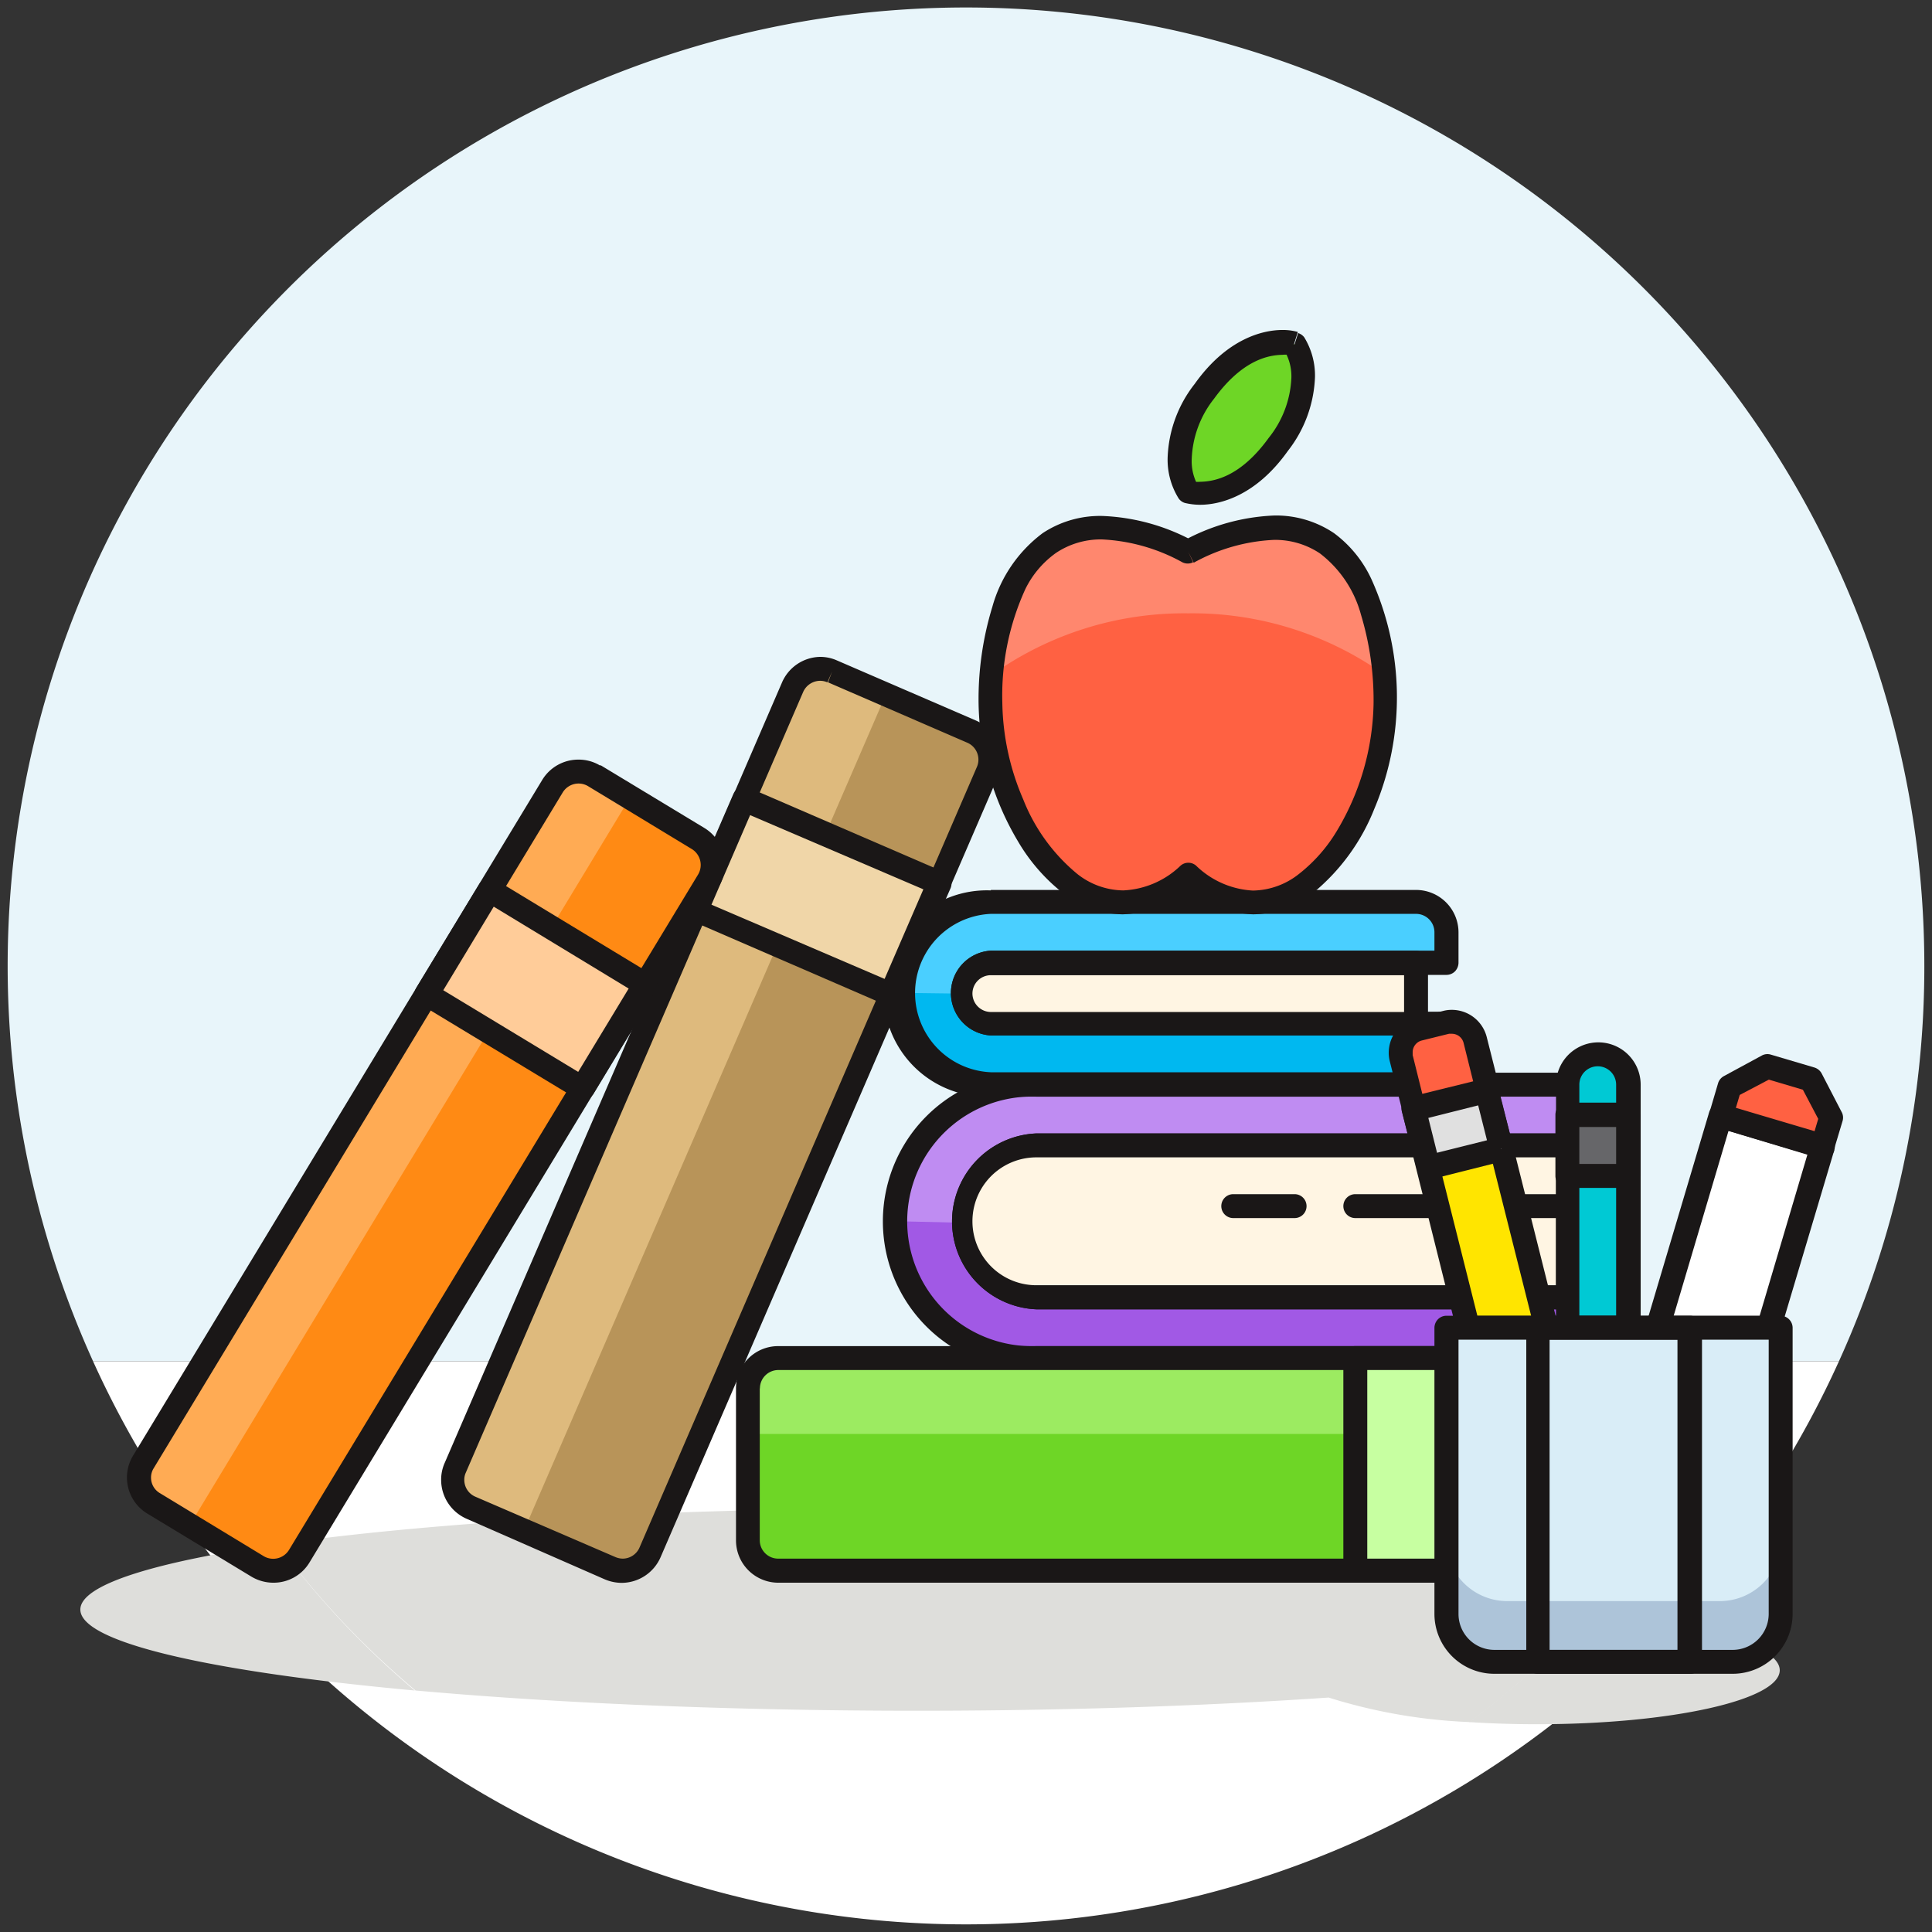 <svg id="Layer_1" data-name="Layer 1" xmlns="http://www.w3.org/2000/svg" viewBox="0 0 126 126"><rect x="0" y="0" width="126" height="126" fill="#333333" stroke="none"/><defs><style>.cls-1{fill:#e8f5fa;}.cls-2{fill:#fff;}.cls-3{fill:#dededb;}.cls-4{fill:#a159e5;}.cls-5{fill:#bf8cf2;}.cls-6{fill:#1a1717;}.cls-7{fill:#fff5e3;}.cls-8{fill:#00b8f0;}.cls-9{fill:#4acfff;}.cls-10{fill:#b89459;}.cls-11{fill:#deba7d;}.cls-12{fill:#f0d6a8;}.cls-13{fill:#ff8a14;}.cls-14{fill:#ffab54;}.cls-15{fill:#fc9;}.cls-16{fill:#6ed626;}.cls-17{fill:#9ceb61;}.cls-18{fill:#c7ffa1;}.cls-19{fill:#ff6142;}.cls-20{fill:#ff876e;}.cls-21{fill:#00c9d4;}.cls-22{fill:#666669;}.cls-23{fill:#ffe500;}.cls-24{fill:#e0e0e0;}.cls-25{fill:#d9edf7;}.cls-26{fill:#adc4d9;}</style></defs><title>K-12_Active_125px</title><path class="cls-1" d="M125.5,63A62.5,62.5,0,1,0,6.07,88.78H119.93A62.16,62.16,0,0,0,125.5,63"/><path class="cls-2" d="M6.07,88.78a62.49,62.49,0,0,0,113.86,0Z"/><path class="cls-3" d="M18.1,100.71c-8,1.15-12.86,2.64-12.86,4.26,0,2.16,8.57,4.07,21.81,5.28a56.19,56.19,0,0,1-8.95-9.54m88.6.9a56,56,0,0,1-10.88,10.7c1.4.09,2.88.14,4.42.14,8.74,0,15.83-1.58,15.83-3.52,0-.85-1.37-1.64-3.64-2.24,1.22-.55,1.88-1.13,1.88-1.72,0-1.23-2.77-2.38-7.61-3.36"/><path class="cls-3" d="M59.78,98.37c-16.72,0-31.68.91-41.68,2.34a56.19,56.19,0,0,0,9,9.54c9.12.82,20.45,1.32,32.73,1.32,9.75,0,18.9-.32,26.82-.86a35.3,35.3,0,0,0,9.22,1.6A55.75,55.75,0,0,0,106.7,101.6c-9.5-1.93-27-3.23-46.92-3.23"/><path class="cls-4" d="M67.59,74.7a5,5,0,0,0,0,9.9h34.67a2,2,0,0,1,0,4H67.59a8.92,8.92,0,1,1,0-17.83h34.67a2,2,0,0,1,0,4Z"/><path class="cls-5" d="M58.67,79.65a8.92,8.92,0,0,1,8.92-8.91h34.67a2,2,0,0,1,0,4H67.59a5,5,0,0,0-5,5Z"/><path class="cls-6" d="M67.59,74.7v-.78a5.74,5.74,0,0,0,0,11.47h34.67a1.2,1.2,0,0,1,1.2,1.2,1.21,1.21,0,0,1-1.2,1.2H67.59a8.14,8.14,0,1,1,0-16.27h34.67a1.2,1.2,0,0,1,0,2.4H67.59v1.56h34.67a2.76,2.76,0,0,0,0-5.52H67.59a9.7,9.7,0,1,0,0,19.39h34.67a2.77,2.77,0,0,0,0-5.53H67.59a4.17,4.17,0,0,1,0-8.34Z"/><path class="cls-7" d="M102.26,84.61V74.7H67.59a5,5,0,0,0,0,9.91Z"/><path class="cls-6" d="M102.26,84.61H103V74.7a.75.75,0,0,0-.23-.55.76.76,0,0,0-.55-.23H67.59a5.74,5.74,0,0,0,0,11.47h34.67a.76.76,0,0,0,.55-.23.78.78,0,0,0,.23-.55h-.78v-.79H67.59a4.17,4.17,0,0,1,0-8.34h33.89v9.13h.78v0Z"/><path class="cls-6" d="M102.26,77.88H88.39a.78.78,0,0,0,0,1.56h13.87a.78.78,0,1,0,0-1.56"/><path class="cls-6" d="M84.43,77.88h-4a.78.78,0,1,0,0,1.56h4a.78.78,0,1,0,0-1.56"/><path class="cls-8" d="M64.62,58.85a5.95,5.95,0,1,0,0,11.89H92.35a2,2,0,0,0,2-2v-2H64.62a2,2,0,1,1,0-4H94.33v-2a2,2,0,0,0-2-2Z"/><path class="cls-9" d="M62.64,64.8a2,2,0,0,1,2-2H94.33v-2a2,2,0,0,0-2-2H64.62a5.94,5.94,0,0,0-5.94,5.95Z"/><path class="cls-6" d="M64.62,58.85v-.78a6.73,6.73,0,1,0,0,13.45H92.35a2.77,2.77,0,0,0,2.77-2.76v-2a.79.79,0,0,0-.79-.78H64.62a1.21,1.21,0,0,1-1.2-1.2,1.2,1.2,0,0,1,1.2-1.2H94.33a.79.79,0,0,0,.56-.23.83.83,0,0,0,.23-.55v-2a2.77,2.77,0,0,0-2.77-2.76H64.62v1.56H92.35a1.2,1.2,0,0,1,1.2,1.2V62H64.62a2.77,2.77,0,0,0,0,5.53H93.55v1.2a1.2,1.2,0,0,1-1.2,1.2H64.62a5.17,5.17,0,0,1,0-10.33Z"/><path class="cls-7" d="M92.35,66.78v-4H64.62a2,2,0,0,0,0,4Z"/><path class="cls-6" d="M92.35,66.78h.78v-4a.82.82,0,0,0-.22-.55.79.79,0,0,0-.56-.23H64.62a2.77,2.77,0,0,0,0,5.53H92.35a.79.79,0,0,0,.56-.23.8.8,0,0,0,.22-.55h-.78V66H64.62a1.21,1.21,0,0,1-1.2-1.2,1.2,1.2,0,0,1,1.2-1.2H91.57v3.18h.78v0Z"/><path class="cls-10" d="M54.27,43.79l9.09,3.93a2,2,0,0,1,1,2.61l-22,50.9a2,2,0,0,1-2.6,1l-9.1-3.93a2,2,0,0,1-1-2.6l22-50.91a2,2,0,0,1,2.61-1"/><path class="cls-11" d="M34.16,99.84l-3.5-1.51a2,2,0,0,1-1-2.61l22-50.9a2,2,0,0,1,2.61-1l3.49,1.51Z"/><path class="cls-6" d="M54.27,43.79,54,44.5l9.09,3.94a1.2,1.2,0,0,1,.72,1.1,1.18,1.18,0,0,1-.1.48l-22,50.9a1.2,1.2,0,0,1-1.1.73,1.28,1.28,0,0,1-.47-.1L31,97.61a1.19,1.19,0,0,1-.72-1.1,1.1,1.1,0,0,1,.1-.47l22-50.91a1.22,1.22,0,0,1,1.1-.73,1.18,1.18,0,0,1,.48.1l.31-.71.31-.72a2.68,2.68,0,0,0-1.1-.23A2.76,2.76,0,0,0,51,44.51l-22,50.9a2.68,2.68,0,0,0-.23,1.1,2.77,2.77,0,0,0,1.66,2.54L39.44,103a2.86,2.86,0,0,0,1.1.23,2.78,2.78,0,0,0,2.54-1.67l22-50.91a2.59,2.59,0,0,0,.22-1.09A2.76,2.76,0,0,0,63.67,47l-9.09-3.93Z"/><rect class="cls-12" x="49.34" y="51.55" width="7.92" height="13.87" transform="translate(-21.54 84.17) rotate(-66.6)"/><path class="cls-6" d="M58.1,64.87l.31-.72L46.4,59l2.52-5.84L60.22,58l-2.84,6.56.72.31.31-.72-.31.72.71.31L62,57.91a.83.83,0,0,0,0-.6.8.8,0,0,0-.42-.43L48.83,51.37a.78.78,0,0,0-1,.41l-3.15,7.27a.78.78,0,0,0,.41,1l12.72,5.51a.83.83,0,0,0,.6,0,.77.77,0,0,0,.43-.42Z"/><path class="cls-13" d="M38.75,50.6l6.78,4.11a2,2,0,0,1,.67,2.72L19.52,101.49a2,2,0,0,1-2.72.67L10,98.05a2,2,0,0,1-.67-2.72L36,51.27a2,2,0,0,1,2.72-.67"/><path class="cls-14" d="M12.37,99.47,10,98.05a2,2,0,0,1-.67-2.72L36,51.27a2,2,0,0,1,2.72-.67L41.1,52Z"/><path class="cls-6" d="M38.75,50.6l-.4.67,6.78,4.11a1.22,1.22,0,0,1,.4,1.65L18.85,101.08a1.21,1.21,0,0,1-1.65.41l-6.77-4.11a1.17,1.17,0,0,1-.58-1,1.14,1.14,0,0,1,.17-.62L36.7,51.68a1.21,1.21,0,0,1,1.65-.41l.4-.67.41-.66a2.7,2.7,0,0,0-1.43-.4,2.75,2.75,0,0,0-2.37,1.33L8.68,94.93a2.75,2.75,0,0,0,.94,3.79l6.77,4.1a2.79,2.79,0,0,0,1.43.4,2.73,2.73,0,0,0,2.37-1.33L46.87,57.83a2.74,2.74,0,0,0,.4-1.43A2.77,2.77,0,0,0,45.94,54l-6.78-4.1Z"/><rect class="cls-15" x="31" y="58.58" width="7.92" height="11.89" transform="translate(-38.34 61.01) rotate(-58.81)"/><path class="cls-6" d="M38,71l.41-.67-9.5-5.75,3.29-5.45L41,64.47l-3.7,6.11L38,71l.41-.67L38,71l.67.4,4.1-6.78a.78.78,0,0,0-.26-1.07L32.33,57.38a.78.78,0,0,0-1.07.27l-4.11,6.77a.79.79,0,0,0,.27,1.08l10.17,6.15a.76.76,0,0,0,.59.09.74.74,0,0,0,.48-.35Z"/><path class="cls-16" d="M48.77,90.55v9.9a2,2,0,0,0,2,2h55.47a2,2,0,0,0,2-2v-9.9a2,2,0,0,0-2-2H50.75a2,2,0,0,0-2,2"/><path class="cls-17" d="M108.2,93.52v-3a2,2,0,0,0-2-2H50.75a2,2,0,0,0-2,2v3Z"/><path class="cls-6" d="M48.77,90.55H48v9.9a2.76,2.76,0,0,0,2.76,2.77h55.47a2.76,2.76,0,0,0,2.76-2.77v-9.9a2.75,2.75,0,0,0-2.76-2.76H50.75A2.75,2.75,0,0,0,48,90.55h1.56a1.2,1.2,0,0,1,1.2-1.2h55.47a1.2,1.2,0,0,1,1.2,1.2v9.9a1.2,1.2,0,0,1-1.2,1.2H50.75a1.2,1.2,0,0,1-1.2-1.2v-9.9Z"/><rect class="cls-18" x="88.39" y="88.57" width="7.92" height="13.87"/><path class="cls-6" d="M96.32,102.43h.78V88.57a.79.79,0,0,0-.23-.56.82.82,0,0,0-.55-.22H88.39a.8.8,0,0,0-.55.22.79.79,0,0,0-.23.56v13.86a.79.79,0,0,0,.23.56.81.81,0,0,0,.55.23h7.93a.83.83,0,0,0,.55-.23.79.79,0,0,0,.23-.56h-.78v-.78H89.17V89.35h6.36v13.08h.79v0Z"/><path class="cls-19" d="M77.5,36c9.9-4.95,12.87,2.79,12.87,9.9S84.43,63,77.5,57c-6.94,6-12.88-4-12.88-11.17S67.59,31,77.5,36"/><path class="cls-20" d="M77.5,40A21.58,21.58,0,0,1,90.29,44c-.52-6.48-3.78-12.49-12.79-8-9-4.51-12.28,1.5-12.8,8A21.59,21.59,0,0,1,77.5,40"/><path class="cls-6" d="M77.5,36l.35.7a11.9,11.9,0,0,1,5.23-1.49,5.25,5.25,0,0,1,3,.88,7.49,7.49,0,0,1,2.68,4,19.27,19.27,0,0,1,.82,5.82,16.68,16.68,0,0,1-2.34,8.19A10.24,10.24,0,0,1,84.71,57a4.93,4.93,0,0,1-3,1.08A5.75,5.75,0,0,1,78,56.45a.77.77,0,0,0-1,0,5.75,5.75,0,0,1-3.75,1.62,4.91,4.91,0,0,1-3-1.08,12,12,0,0,1-3.52-4.86,16.44,16.44,0,0,1-1.36-6.26,16.73,16.73,0,0,1,1.5-7.45,6.3,6.3,0,0,1,2-2.36,5.25,5.25,0,0,1,3-.88,12,12,0,0,1,5.24,1.49.78.78,0,0,0,.7,0L77.5,36l.35-.7a13.53,13.53,0,0,0-5.94-1.65A6.77,6.77,0,0,0,68,34.77a9,9,0,0,0-3.28,4.8,20.61,20.61,0,0,0-.9,6.3,18.14,18.14,0,0,0,2.57,9,12,12,0,0,0,2.93,3.37,6.47,6.47,0,0,0,3.9,1.39,7.31,7.31,0,0,0,4.76-2l-.5-.6-.51.6a7.31,7.31,0,0,0,4.76,2,6.47,6.47,0,0,0,3.9-1.39,13.55,13.55,0,0,0,4-5.49,18.68,18.68,0,0,0-.2-15A7.82,7.82,0,0,0,87,34.77a6.77,6.77,0,0,0-3.89-1.15,13.46,13.46,0,0,0-5.93,1.65l.35.7.35-.7Z"/><path class="cls-16" d="M84.43,22.45S86.26,25,83.38,29s-5.88,3.1-5.88,3.1-1.84-2.54,1-6.56,5.88-3.1,5.88-3.1"/><path class="cls-6" d="M84.43,22.45l-.64.46h0a3.27,3.27,0,0,1,.43,1.74,6.7,6.7,0,0,1-1.48,3.91c-1.86,2.57-3.58,2.84-4.45,2.86a3.79,3.79,0,0,1-.45,0l-.11,0h0l-.09.32.1-.32h0l-.09.32.1-.32-.23.75.63-.46a3.27,3.27,0,0,1-.43-1.74A6.7,6.7,0,0,1,79.18,26c1.86-2.56,3.58-2.84,4.45-2.86a2.31,2.31,0,0,1,.45,0l.11,0h0l.09-.31-.1.31h0l.09-.31-.1.31.24-.75-.64.46.64-.46.23-.74a3.59,3.59,0,0,0-1-.13c-1.29,0-3.63.57-5.72,3.51a8.24,8.24,0,0,0-1.77,4.82,4.77,4.77,0,0,0,.72,2.66.77.77,0,0,0,.4.29,4.32,4.32,0,0,0,1,.12c1.29,0,3.63-.57,5.72-3.51a8.31,8.31,0,0,0,1.77-4.82A4.77,4.77,0,0,0,85.06,22a.81.81,0,0,0-.4-.28Z"/><path class="cls-21" d="M106.22,86.59h-4V70.74a2,2,0,0,1,4,0Z"/><path class="cls-6" d="M106.22,86.59v-.78H103V70.74a1.2,1.2,0,0,1,2.4,0V86.59h.78v0H107V70.74a2.76,2.76,0,0,0-5.52,0V86.59a.76.76,0,0,0,.23.55.75.75,0,0,0,.55.23h4a.79.79,0,0,0,.78-.78Z"/><rect class="cls-22" x="102.26" y="72.72" width="3.96" height="3.97"/><path class="cls-6" d="M106.22,76.69v-.78H103V73.5h2.4v3.19h.78v0H107v-4a.79.79,0,0,0-.78-.78h-4a.79.79,0,0,0-.78.78v4a.76.76,0,0,0,.23.55.75.75,0,0,0,.55.23h4a.79.79,0,0,0,.78-.78Z"/><polygon class="cls-23" points="100.84 86.59 96.95 71.09 92.15 72.3 95.74 86.59 100.84 86.59"/><path class="cls-6" d="M100.84,86.59l.76-.19L97.71,70.9a.78.78,0,0,0-.95-.56L92,71.54a.78.78,0,0,0-.57.95L95,86.78a.78.78,0,0,0,.76.59h5.1a.79.79,0,0,0,.62-.3.77.77,0,0,0,.14-.67l-.76.19v-.78H96.35L93.1,72.87,96.38,72l3.71,14.74.75-.19v0Z"/><rect class="cls-24" x="92.56" y="71.64" width="4.95" height="3.96" transform="translate(-15.09 25.41) rotate(-14.12)"/><path class="cls-6" d="M97.91,74.94l-.19-.76-4,1-.58-2.32L96.38,72l.78,3.09.75-.19-.19-.76.19.76.76-.2-1-3.84a.79.79,0,0,0-.36-.48.81.81,0,0,0-.59-.08L92,71.54a.78.78,0,0,0-.57.95l1,3.84a.74.74,0,0,0,.36.48.77.77,0,0,0,.59.09l4.8-1.21a.78.78,0,0,0,.57-1Z"/><path class="cls-19" d="M97,71.09l-4.8,1.21L91.32,69a1.56,1.56,0,0,1,1.13-1.89l1.78-.45a1.56,1.56,0,0,1,1.89,1.13Z"/><path class="cls-6" d="M97,71.09l-.19-.75-4.05,1-.63-2.53,0-.19a.79.79,0,0,1,.59-.76l1.78-.44.19,0a.79.79,0,0,1,.76.59l.82,3.29.76-.19-.19-.75.19.75.76-.19-.83-3.29a2.35,2.35,0,0,0-2.27-1.77,2.22,2.22,0,0,0-.57.07l-1.78.45a2.35,2.35,0,0,0-1.77,2.27,2.22,2.22,0,0,0,.07.57l.83,3.29a.78.78,0,0,0,1,.57l4.8-1.21a.79.79,0,0,0,.48-.36.75.75,0,0,0,.09-.59Z"/><polygon class="cls-2" points="115.36 86.59 118.88 74.75 112.24 72.77 108.13 86.59 115.36 86.59"/><path class="cls-6" d="M115.37,86.59l.74.22L119.63,75a.79.79,0,0,0-.06-.6.77.77,0,0,0-.46-.37l-6.65-2a.78.78,0,0,0-1,.53l-4.11,13.82a.79.79,0,0,0,.75,1h7.24a.77.77,0,0,0,.74-.56l-.74-.22v-.78h-6.19l3.58-12.07,5.15,1.53-3.29,11.1.75.22v0Z"/><polygon class="cls-19" points="118.88 74.75 112.24 72.77 112.8 70.87 115.27 69.54 118.11 70.38 119.45 72.85 118.88 74.75"/><path class="cls-6" d="M118.88,74.75l.23-.75-5.9-1.75.25-.84,1.9-1,2.22.66,1,1.9-.47,1.58.74.23.23-.75-.23.75.75.22.57-1.9a.76.76,0,0,0-.07-.59L118.8,70a.81.81,0,0,0-.47-.38l-2.84-.84a.76.76,0,0,0-.59.06l-2.47,1.34a.79.79,0,0,0-.38.46l-.56,1.9a.78.78,0,0,0,.52,1l6.65,2a.79.79,0,0,0,.6-.06.77.77,0,0,0,.37-.46Z"/><path class="cls-25" d="M113,108.38H97.46a3.13,3.13,0,0,1-3.13-3.12V86.59h21.8v18.67a3.13,3.13,0,0,1-3.13,3.12"/><path class="cls-26" d="M112.16,104.42H98.3a4,4,0,0,1-4-4v4a4,4,0,0,0,4,4h13.86a4,4,0,0,0,4-4v-4a4,4,0,0,1-4,4"/><path class="cls-6" d="M113,108.38v-.78H97.46a2.34,2.34,0,0,1-2.34-2.34V87.37h20.23v17.89A2.35,2.35,0,0,1,113,107.6v1.56a3.91,3.91,0,0,0,3.91-3.9V86.59a.79.79,0,0,0-.78-.78H94.33a.78.78,0,0,0-.55.23.81.81,0,0,0-.23.55v18.67a3.91,3.91,0,0,0,3.91,3.9H113Z"/><path class="cls-6" d="M110.18,108.38v-.78h-9.12V87.37h8.34v21h.78v0H111V86.59a.8.8,0,0,0-.22-.55.79.79,0,0,0-.56-.23h-9.9a.79.79,0,0,0-.56.23.8.8,0,0,0-.22.55v21.79a.75.75,0,0,0,.78.78h9.9a.75.75,0,0,0,.78-.78Z"/></svg>